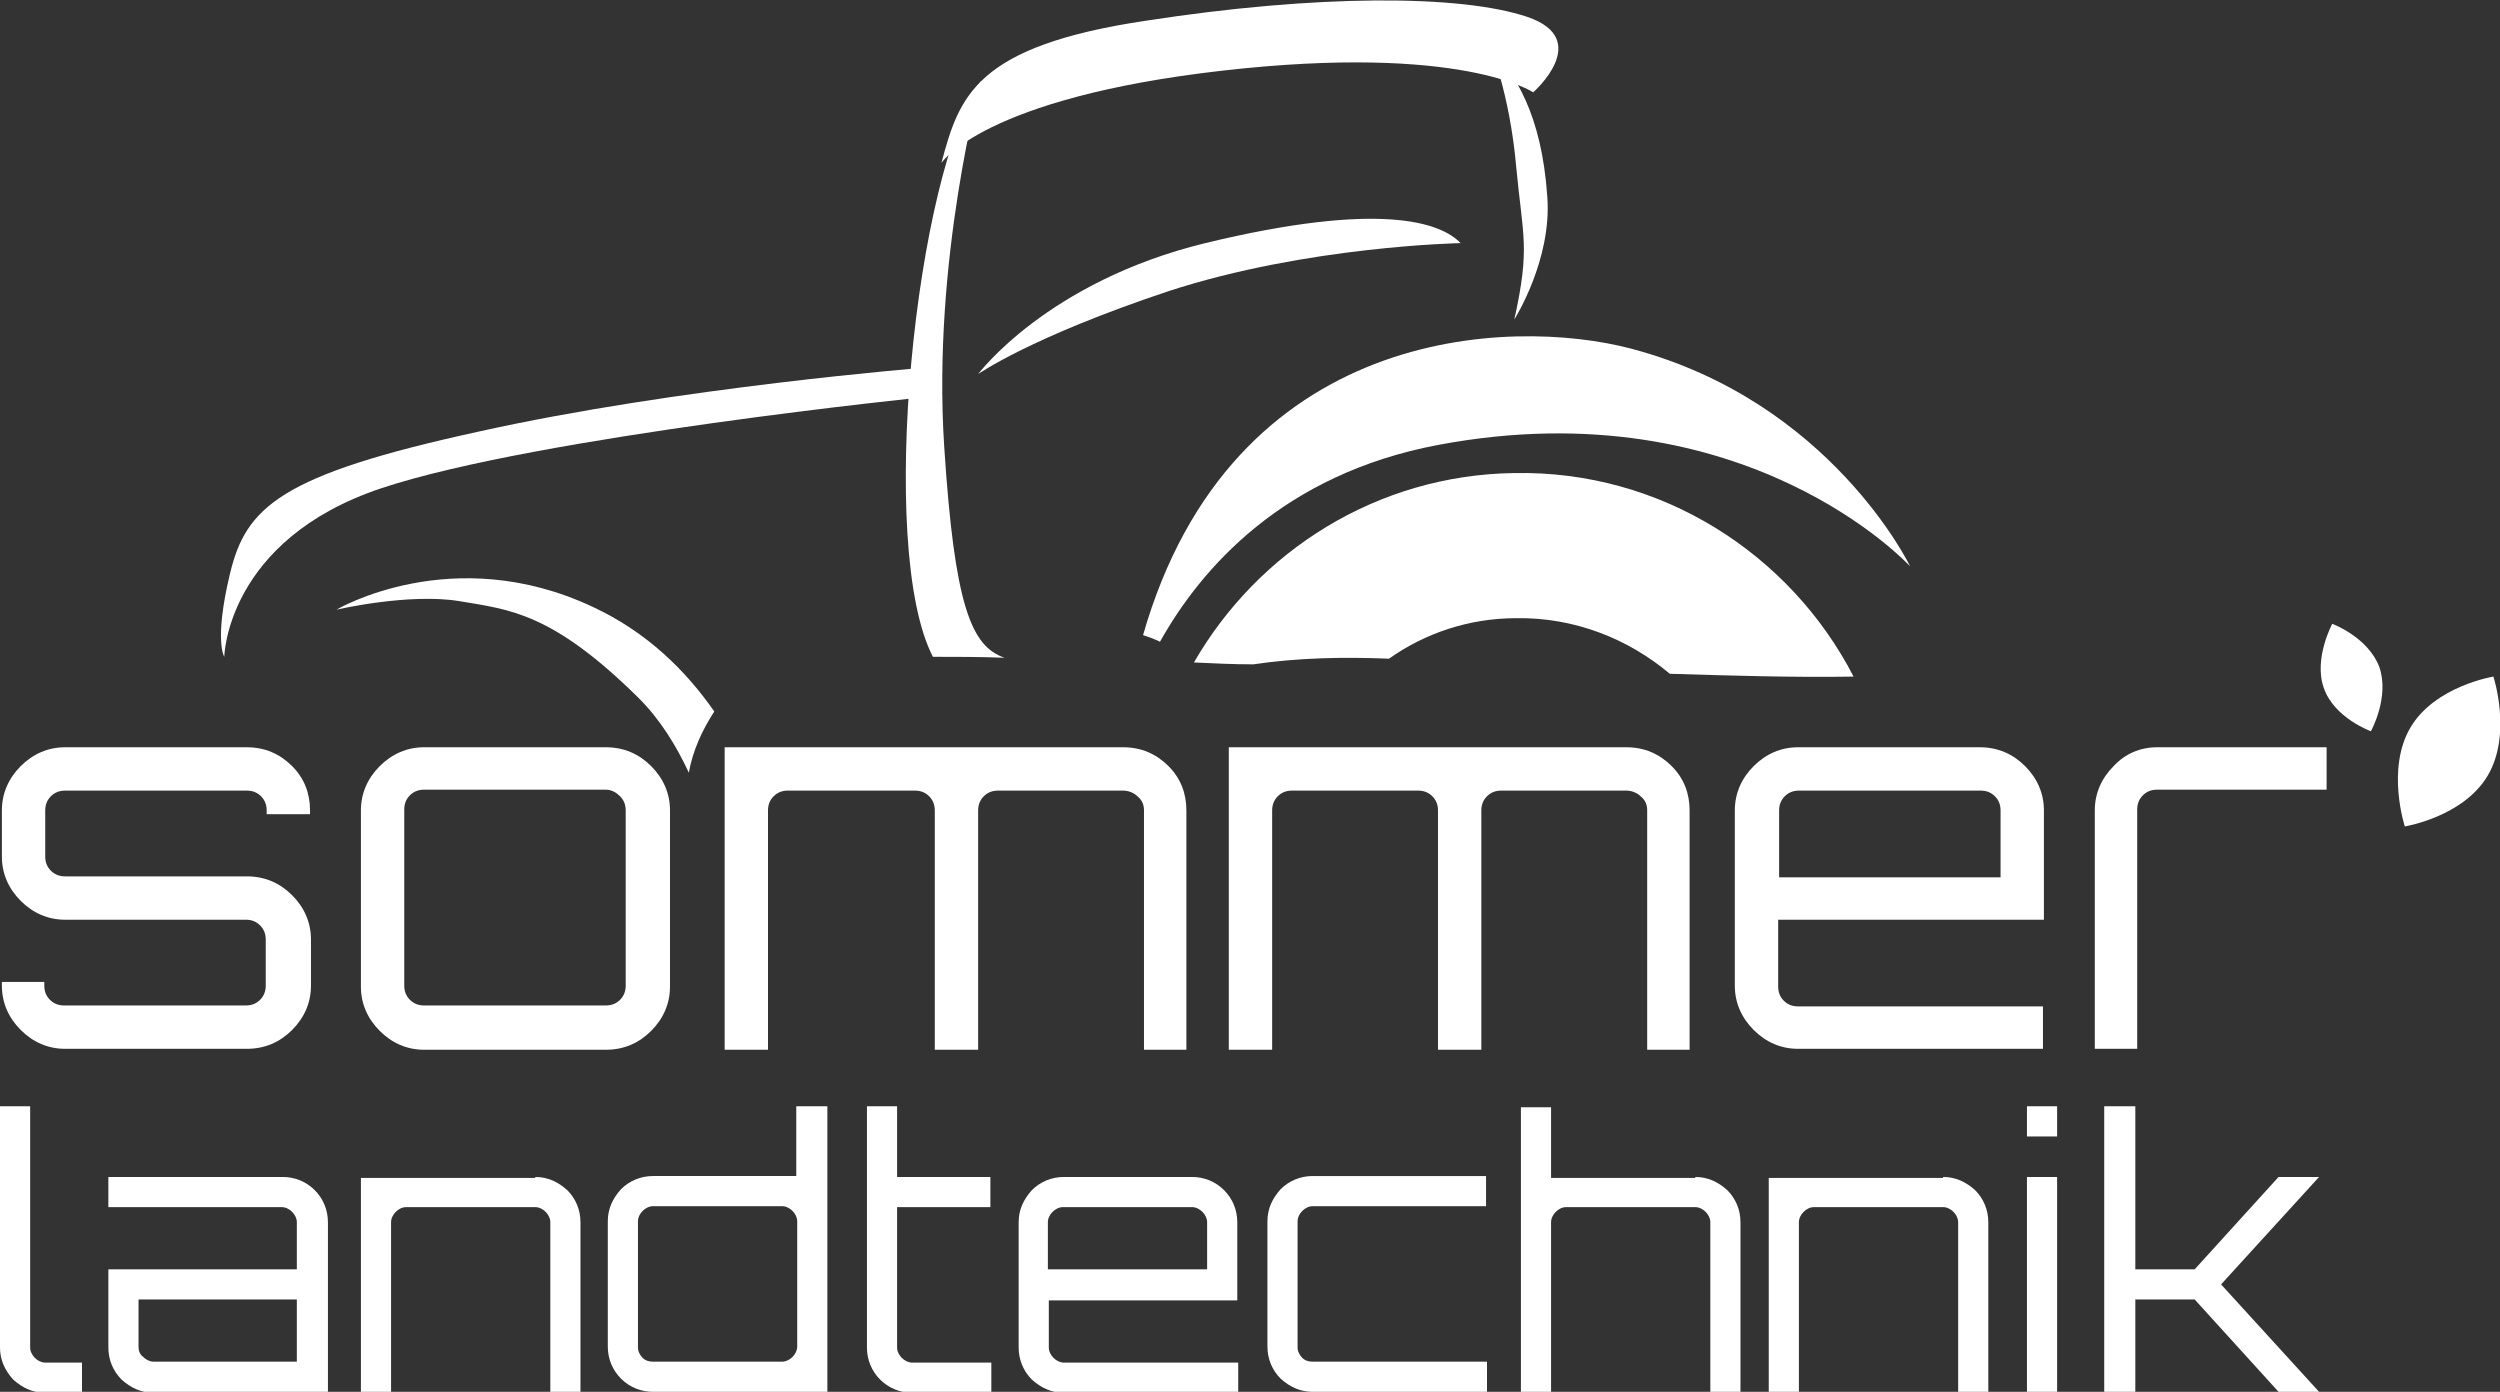 <?xml version="1.0" encoding="utf-8"?>
<!-- Generator: Adobe Illustrator 27.2.0, SVG Export Plug-In . SVG Version: 6.00 Build 0)  -->
<svg version="1.1" id="Ebene_1" xmlns="http://www.w3.org/2000/svg" xmlns:xlink="http://www.w3.org/1999/xlink" x="0px" y="0px"
	 viewBox="0 0 265.3 147.7" style="enable-background:new 0 0 265.3 147.7;" xml:space="preserve">
<rect x="0" y="0" width="265.3" height="147.7" fill="#333333" stroke="none"/>
<style type="text/css">
	.st0{clip-path:url(#SVGID_00000041979595335634651580000007570176153506498475_);fill:#FFFFFF;}
	.st1{fill:#FFFFFF;}
	.st2{clip-path:url(#SVGID_00000063619678588445545950000008523906293652374462_);fill:#FFFFFF;}
</style>
<g>
	<defs>
		<rect id="SVGID_1_" y="0" width="265.3" height="147.7"/>
	</defs>
	<clipPath id="SVGID_00000127011021152231092220000008100705164015460261_">
		<use xlink:href="#SVGID_1_"  style="overflow:visible;"/>
	</clipPath>
	<path style="clip-path:url(#SVGID_00000127011021152231092220000008100705164015460261_);fill:#FFFFFF;" d="M99.9,17.3
		c0,0,4.4-6.9,29.8-9.8c25.4-2.9,33,2.3,33,2.3s6.4-5.6-0.6-8c-7.1-2.4-22.4-2.4-40.5,0.4C103.5,4.9,101.8,10.2,99.9,17.3"/>
	<path style="clip-path:url(#SVGID_00000127011021152231092220000008100705164015460261_);fill:#FFFFFF;" d="M173.1,37
		c-12.9-3.4-42.4-2.4-51.8,30.4c0.6,0.2,1.2,0.4,1.8,0.7c4.3-7.7,13-17.8,29.6-20.9c32.6-6.1,50,12.9,50,12.9S194.3,42.6,173.1,37"
		/>
	<path style="clip-path:url(#SVGID_00000127011021152231092220000008100705164015460261_);fill:#FFFFFF;" d="M98.3,39
		c0,0-26.4,2.1-47.5,6.8c-21.1,4.6-24.7,8-26.4,15.1c-1.7,7.1-0.6,8.8-0.6,8.8S24,57.3,40.5,51.8c16.6-5.5,58-9.7,58-9.7L98.3,39z"
		/>
	<path style="clip-path:url(#SVGID_00000127011021152231092220000008100705164015460261_);fill:#FFFFFF;" d="M48.8,63.8
		c5.3,0.9,9.8,1.2,19,10.3c2.3,2.3,4,5.1,5.3,7.9c0.4-2.3,1.4-4.5,2.7-6.5c-3-4.3-7.1-8.4-12.9-11.1c-14.9-7-27.2,0.3-27.2,0.3
		S43.4,62.9,48.8,63.8"/>
	<path style="clip-path:url(#SVGID_00000127011021152231092220000008100705164015460261_);fill:#FFFFFF;" d="M106.6,69.8
		c-3.5-1.2-5.3-5.4-6.4-22.4c-1.3-19.8,3.9-38.8,3.9-38.8C97.2,18.2,93,58.1,99,69.7C101.5,69.7,104,69.7,106.6,69.8"/>
	<path style="clip-path:url(#SVGID_00000127011021152231092220000008100705164015460261_);fill:#FFFFFF;" d="M158.1,4.9
		c0,0,2.1,4.9,2.8,12.8c0.7,7.5,1.5,8.5-0.2,16.2c0,0,4-6.3,3.5-13C163.6,12,160.7,7.8,158.1,4.9"/>
	<path style="clip-path:url(#SVGID_00000127011021152231092220000008100705164015460261_);fill:#FFFFFF;" d="M160.7,50.2
		c-14.6,0.2-27.2,8.3-34,20.1c0,0,0,0,0,0c2.1,0.1,4.2,0.2,6.3,0.2c4.7-0.7,9.6-0.8,14.4-0.6c3.8-2.7,8.5-4.3,13.5-4.3
		c6.2-0.1,11.9,2.2,16.3,5.9c6.5,0.2,13,0.4,19.5,0.3C190,58.8,176.3,49.9,160.7,50.2"/>
	<path style="clip-path:url(#SVGID_00000127011021152231092220000008100705164015460261_);fill:#FFFFFF;" d="M155,25.8
		c0,0-16.3,0.3-31,5.1c-14.7,4.9-20.2,8.8-20.2,8.8s7.3-9.8,24.1-13.9C146.5,21.3,152.9,23.6,155,25.8"/>
	<path style="clip-path:url(#SVGID_00000127011021152231092220000008100705164015460261_);fill:#FFFFFF;" d="M0,117.4h3.2V143
		c0,0.4,0.2,0.8,0.5,1.1c0.3,0.3,0.7,0.5,1.1,0.5h3.9v3.2H4.8c-1.3,0-2.4-0.5-3.4-1.4C0.5,145.4,0,144.3,0,143V117.4z"/>
	<path style="clip-path:url(#SVGID_00000127011021152231092220000008100705164015460261_);fill:#FFFFFF;" d="M31.5,144.5v-6.6H14.7
		v5c0,0.4,0.1,0.8,0.5,1.1c0.3,0.3,0.7,0.5,1.1,0.5H31.5z M30,124.9c1.3,0,2.5,0.5,3.4,1.4c0.9,0.9,1.4,2.1,1.4,3.4v18.1H16.3
		c-1.3,0-2.4-0.5-3.4-1.4c-0.9-0.9-1.4-2.1-1.4-3.4v-8.3h20v-5c0-0.4-0.2-0.8-0.5-1.1c-0.3-0.3-0.7-0.5-1.1-0.5H11.5v-3.2H30z"/>
	<path style="clip-path:url(#SVGID_00000127011021152231092220000008100705164015460261_);fill:#FFFFFF;" d="M56.8,124.9
		c1.3,0,2.4,0.5,3.4,1.4c0.9,0.9,1.4,2.1,1.4,3.4v18.1h-3.2v-18.1c0-0.4-0.2-0.8-0.5-1.1c-0.3-0.3-0.7-0.5-1.1-0.5H43.1
		c-0.4,0-0.8,0.2-1.1,0.5c-0.3,0.3-0.5,0.7-0.5,1.1v18.1h-3.2v-22.8H56.8z"/>
	<path style="clip-path:url(#SVGID_00000127011021152231092220000008100705164015460261_);fill:#FFFFFF;" d="M69.3,144.5H83
		c0.4,0,0.8-0.2,1.1-0.5c0.3-0.3,0.5-0.7,0.5-1.1v-13.3c0-0.4-0.2-0.8-0.5-1.1c-0.3-0.3-0.7-0.5-1.1-0.5H69.3
		c-0.4,0-0.8,0.2-1.1,0.5c-0.3,0.3-0.5,0.7-0.5,1.1V143c0,0.4,0.2,0.8,0.5,1.1C68.5,144.4,68.9,144.5,69.3,144.5 M84.6,117.4h3.2
		v30.3H69.3c-1.3,0-2.5-0.5-3.4-1.4c-0.9-0.9-1.4-2.1-1.4-3.4v-13.3c0-1.3,0.5-2.4,1.4-3.4c0.9-0.9,2.1-1.4,3.4-1.4h15.2V117.4z"/>
	<path style="clip-path:url(#SVGID_00000127011021152231092220000008100705164015460261_);fill:#FFFFFF;" d="M105.1,128.1h-9.9V143
		c0,0.4,0.2,0.8,0.5,1.1c0.3,0.3,0.7,0.5,1.1,0.5h8.4v3.2h-8.4c-1.3,0-2.5-0.5-3.4-1.4c-0.9-0.9-1.4-2.1-1.4-3.4v-25.6h3.2v7.5h9.9
		V128.1z"/>
	<path style="clip-path:url(#SVGID_00000127011021152231092220000008100705164015460261_);fill:#FFFFFF;" d="M111.3,134.7h16.8v-5
		c0-0.4-0.2-0.8-0.5-1.1c-0.3-0.3-0.7-0.5-1.1-0.5h-13.7c-0.4,0-0.8,0.2-1.1,0.5c-0.3,0.3-0.5,0.7-0.5,1.1V134.7z M126.5,124.9
		c1.3,0,2.5,0.5,3.4,1.4c0.9,0.9,1.4,2.1,1.4,3.4v8.3h-20v5c0,0.4,0.2,0.8,0.5,1.1c0.3,0.3,0.7,0.5,1.1,0.5h18.5v3.2h-18.5
		c-1.3,0-2.4-0.5-3.4-1.4c-0.9-0.9-1.4-2.1-1.4-3.4v-13.3c0-1.3,0.5-2.4,1.4-3.4c0.9-0.9,2.1-1.4,3.4-1.4H126.5z"/>
	<path style="clip-path:url(#SVGID_00000127011021152231092220000008100705164015460261_);fill:#FFFFFF;" d="M139.3,144.5h18.5v3.2
		h-18.5c-1.3,0-2.4-0.5-3.4-1.4c-0.9-0.9-1.4-2.1-1.4-3.4v-13.3c0-1.3,0.5-2.4,1.4-3.4c0.9-0.9,2.1-1.4,3.4-1.4h18.4v3.2h-18.4
		c-0.4,0-0.8,0.2-1.1,0.5c-0.3,0.3-0.5,0.7-0.5,1.1V143c0,0.4,0.2,0.8,0.5,1.1C138.5,144.4,138.9,144.5,139.3,144.5"/>
	<path style="clip-path:url(#SVGID_00000127011021152231092220000008100705164015460261_);fill:#FFFFFF;" d="M179.9,124.9
		c1.3,0,2.4,0.5,3.4,1.4c0.9,0.9,1.4,2.1,1.4,3.4v18.1h-3.2v-18.1c0-0.4-0.2-0.8-0.5-1.1c-0.3-0.3-0.7-0.5-1.1-0.5h-13.7
		c-0.4,0-0.8,0.2-1.1,0.5c-0.3,0.3-0.5,0.7-0.5,1.1v18.1h-3.2v-30.3h3.2v7.5H179.9z"/>
	<path style="clip-path:url(#SVGID_00000127011021152231092220000008100705164015460261_);fill:#FFFFFF;" d="M206.2,124.9
		c1.3,0,2.4,0.5,3.4,1.4c0.9,0.9,1.4,2.1,1.4,3.4v18.1h-3.2v-18.1c0-0.4-0.2-0.8-0.5-1.1c-0.3-0.3-0.7-0.5-1.1-0.5h-13.7
		c-0.4,0-0.8,0.2-1.1,0.5c-0.3,0.3-0.5,0.7-0.5,1.1v18.1h-3.2v-22.8H206.2z"/>
</g>
<path class="st1" d="M215.1,147.7h3.2v-22.8h-3.2V147.7z M215.1,120.6h3.2v-3.2h-3.2V120.6z"/>
<polygon class="st1" points="223.3,117.4 223.3,147.7 226.6,147.7 226.6,137.9 232.9,137.9 241.8,147.7 246.1,147.7 235.7,136.3 
	246.1,124.9 241.8,124.9 232.9,134.7 226.6,134.7 226.6,117.4 "/>
<g>
	<defs>
		<rect id="SVGID_00000044142267693590075570000001541519374809362082_" y="0" width="265.3" height="147.7"/>
	</defs>
	<clipPath id="SVGID_00000040563928242966964480000017554329673081958788_">
		<use xlink:href="#SVGID_00000044142267693590075570000001541519374809362082_"  style="overflow:visible;"/>
	</clipPath>
	<path style="clip-path:url(#SVGID_00000040563928242966964480000017554329673081958788_);fill:#FFFFFF;" d="M32.9,86v0.4h-4.6V86
		c0-0.6-0.2-1.1-0.6-1.5c-0.4-0.4-0.9-0.6-1.5-0.6H6.9c-0.6,0-1.1,0.2-1.5,0.6C5,84.9,4.8,85.4,4.8,86v4.9c0,0.6,0.2,1.1,0.6,1.5
		c0.4,0.4,0.9,0.6,1.5,0.6h19.3c1.9,0,3.5,0.7,4.8,2c1.3,1.3,2,2.9,2,4.7v4.9c0,1.8-0.7,3.4-2,4.7c-1.3,1.3-2.9,2-4.8,2H6.9
		c-1.8,0-3.4-0.7-4.7-2c-1.3-1.3-2-2.9-2-4.7v-0.4h4.5v0.4c0,0.6,0.2,1.1,0.6,1.5c0.4,0.4,0.9,0.6,1.5,0.6h19.3
		c0.6,0,1.1-0.2,1.5-0.6c0.4-0.4,0.6-0.9,0.6-1.5v-4.9c0-0.6-0.2-1.1-0.6-1.5c-0.4-0.4-0.9-0.6-1.5-0.6H6.9c-1.8,0-3.4-0.7-4.7-2
		c-1.3-1.3-2-2.9-2-4.7V86c0-1.8,0.7-3.4,2-4.7c1.3-1.3,2.9-2,4.7-2h19.3c1.9,0,3.5,0.7,4.8,2C32.3,82.6,32.9,84.2,32.9,86"/>
	<path style="clip-path:url(#SVGID_00000040563928242966964480000017554329673081958788_);fill:#FFFFFF;" d="M64.3,83.8H45
		c-0.6,0-1.1,0.2-1.5,0.6c-0.4,0.4-0.6,0.9-0.6,1.5v18.7c0,0.6,0.2,1.1,0.6,1.5c0.4,0.4,0.9,0.6,1.5,0.6h19.3c0.6,0,1.1-0.2,1.5-0.6
		c0.4-0.4,0.6-0.9,0.6-1.5V86c0-0.6-0.2-1.1-0.6-1.5C65.4,84.1,64.9,83.8,64.3,83.8 M45,79.3h19.3c1.9,0,3.5,0.7,4.8,2
		c1.3,1.3,2,2.9,2,4.7v18.7c0,1.8-0.7,3.4-2,4.7c-1.3,1.3-2.9,2-4.8,2H45c-1.8,0-3.4-0.7-4.7-2c-1.3-1.3-2-2.9-2-4.7V86
		c0-1.8,0.7-3.4,2-4.7C41.6,80,43.2,79.3,45,79.3"/>
	<path style="clip-path:url(#SVGID_00000040563928242966964480000017554329673081958788_);fill:#FFFFFF;" d="M119.2,79.3
		c1.9,0,3.5,0.7,4.8,2c1.3,1.3,1.9,2.9,1.9,4.7v25.4h-4.5V86c0-0.6-0.2-1.1-0.7-1.5c-0.4-0.4-1-0.6-1.5-0.6h-13.3
		c-0.6,0-1.1,0.2-1.5,0.6c-0.4,0.4-0.6,0.9-0.6,1.5v25.4h-4.6V86c0-0.6-0.2-1.1-0.6-1.5c-0.4-0.4-0.9-0.6-1.5-0.6H83.6
		c-0.6,0-1.1,0.2-1.5,0.6c-0.4,0.4-0.6,0.9-0.6,1.5v25.4h-4.6V79.3H119.2z"/>
	<path style="clip-path:url(#SVGID_00000040563928242966964480000017554329673081958788_);fill:#FFFFFF;" d="M172.6,79.3
		c1.9,0,3.5,0.7,4.8,2c1.3,1.3,1.9,2.9,1.9,4.7v25.4h-4.5V86c0-0.6-0.2-1.1-0.7-1.5c-0.4-0.4-1-0.6-1.5-0.6h-13.3
		c-0.6,0-1.1,0.2-1.5,0.6c-0.4,0.4-0.6,0.9-0.6,1.5v25.4h-4.6V86c0-0.6-0.2-1.1-0.6-1.5c-0.4-0.4-0.9-0.6-1.5-0.6h-13.4
		c-0.6,0-1.1,0.2-1.5,0.6c-0.4,0.4-0.6,0.9-0.6,1.5v25.4h-4.6V79.3H172.6z"/>
	<path style="clip-path:url(#SVGID_00000040563928242966964480000017554329673081958788_);fill:#FFFFFF;" d="M188.7,93.1h23.6V86
		c0-0.6-0.2-1.1-0.6-1.5c-0.4-0.4-0.9-0.6-1.5-0.6h-19.3c-0.6,0-1.1,0.2-1.5,0.6c-0.4,0.4-0.6,0.9-0.6,1.5V93.1z M210.1,79.3
		c1.9,0,3.5,0.7,4.8,2c1.3,1.3,2,2.9,2,4.7v11.6h-28.2v7.1c0,0.6,0.2,1.1,0.6,1.5c0.4,0.4,0.9,0.6,1.5,0.6h26v4.5h-26
		c-1.8,0-3.4-0.7-4.7-2c-1.3-1.3-2-2.9-2-4.7V86c0-1.8,0.7-3.4,2-4.7c1.3-1.3,2.9-2,4.7-2H210.1z"/>
	<path style="clip-path:url(#SVGID_00000040563928242966964480000017554329673081958788_);fill:#FFFFFF;" d="M228.9,79.3h18v4.5h-18
		c-0.6,0-1.1,0.2-1.5,0.6c-0.4,0.4-0.6,0.9-0.6,1.5v25.4h-4.5V86c0-1.8,0.7-3.4,2-4.7C225.5,80,227.1,79.3,228.9,79.3"/>
	<path style="clip-path:url(#SVGID_00000040563928242966964480000017554329673081958788_);fill:#FFFFFF;" d="M264,82.3
		c-2.6,4.4-8.8,5.4-8.8,5.4s-2-6.1,0.6-10.5c2.6-4.4,8.8-5.4,8.8-5.4S266.6,77.9,264,82.3"/>
	<path style="clip-path:url(#SVGID_00000040563928242966964480000017554329673081958788_);fill:#FFFFFF;" d="M252.5,70.8
		c1.1,3.2-0.9,6.8-0.9,6.8s-3.9-1.4-5-4.6c-1.1-3.1,0.9-6.8,0.9-6.8S251.3,67.6,252.5,70.8"/>
</g>
</svg>
